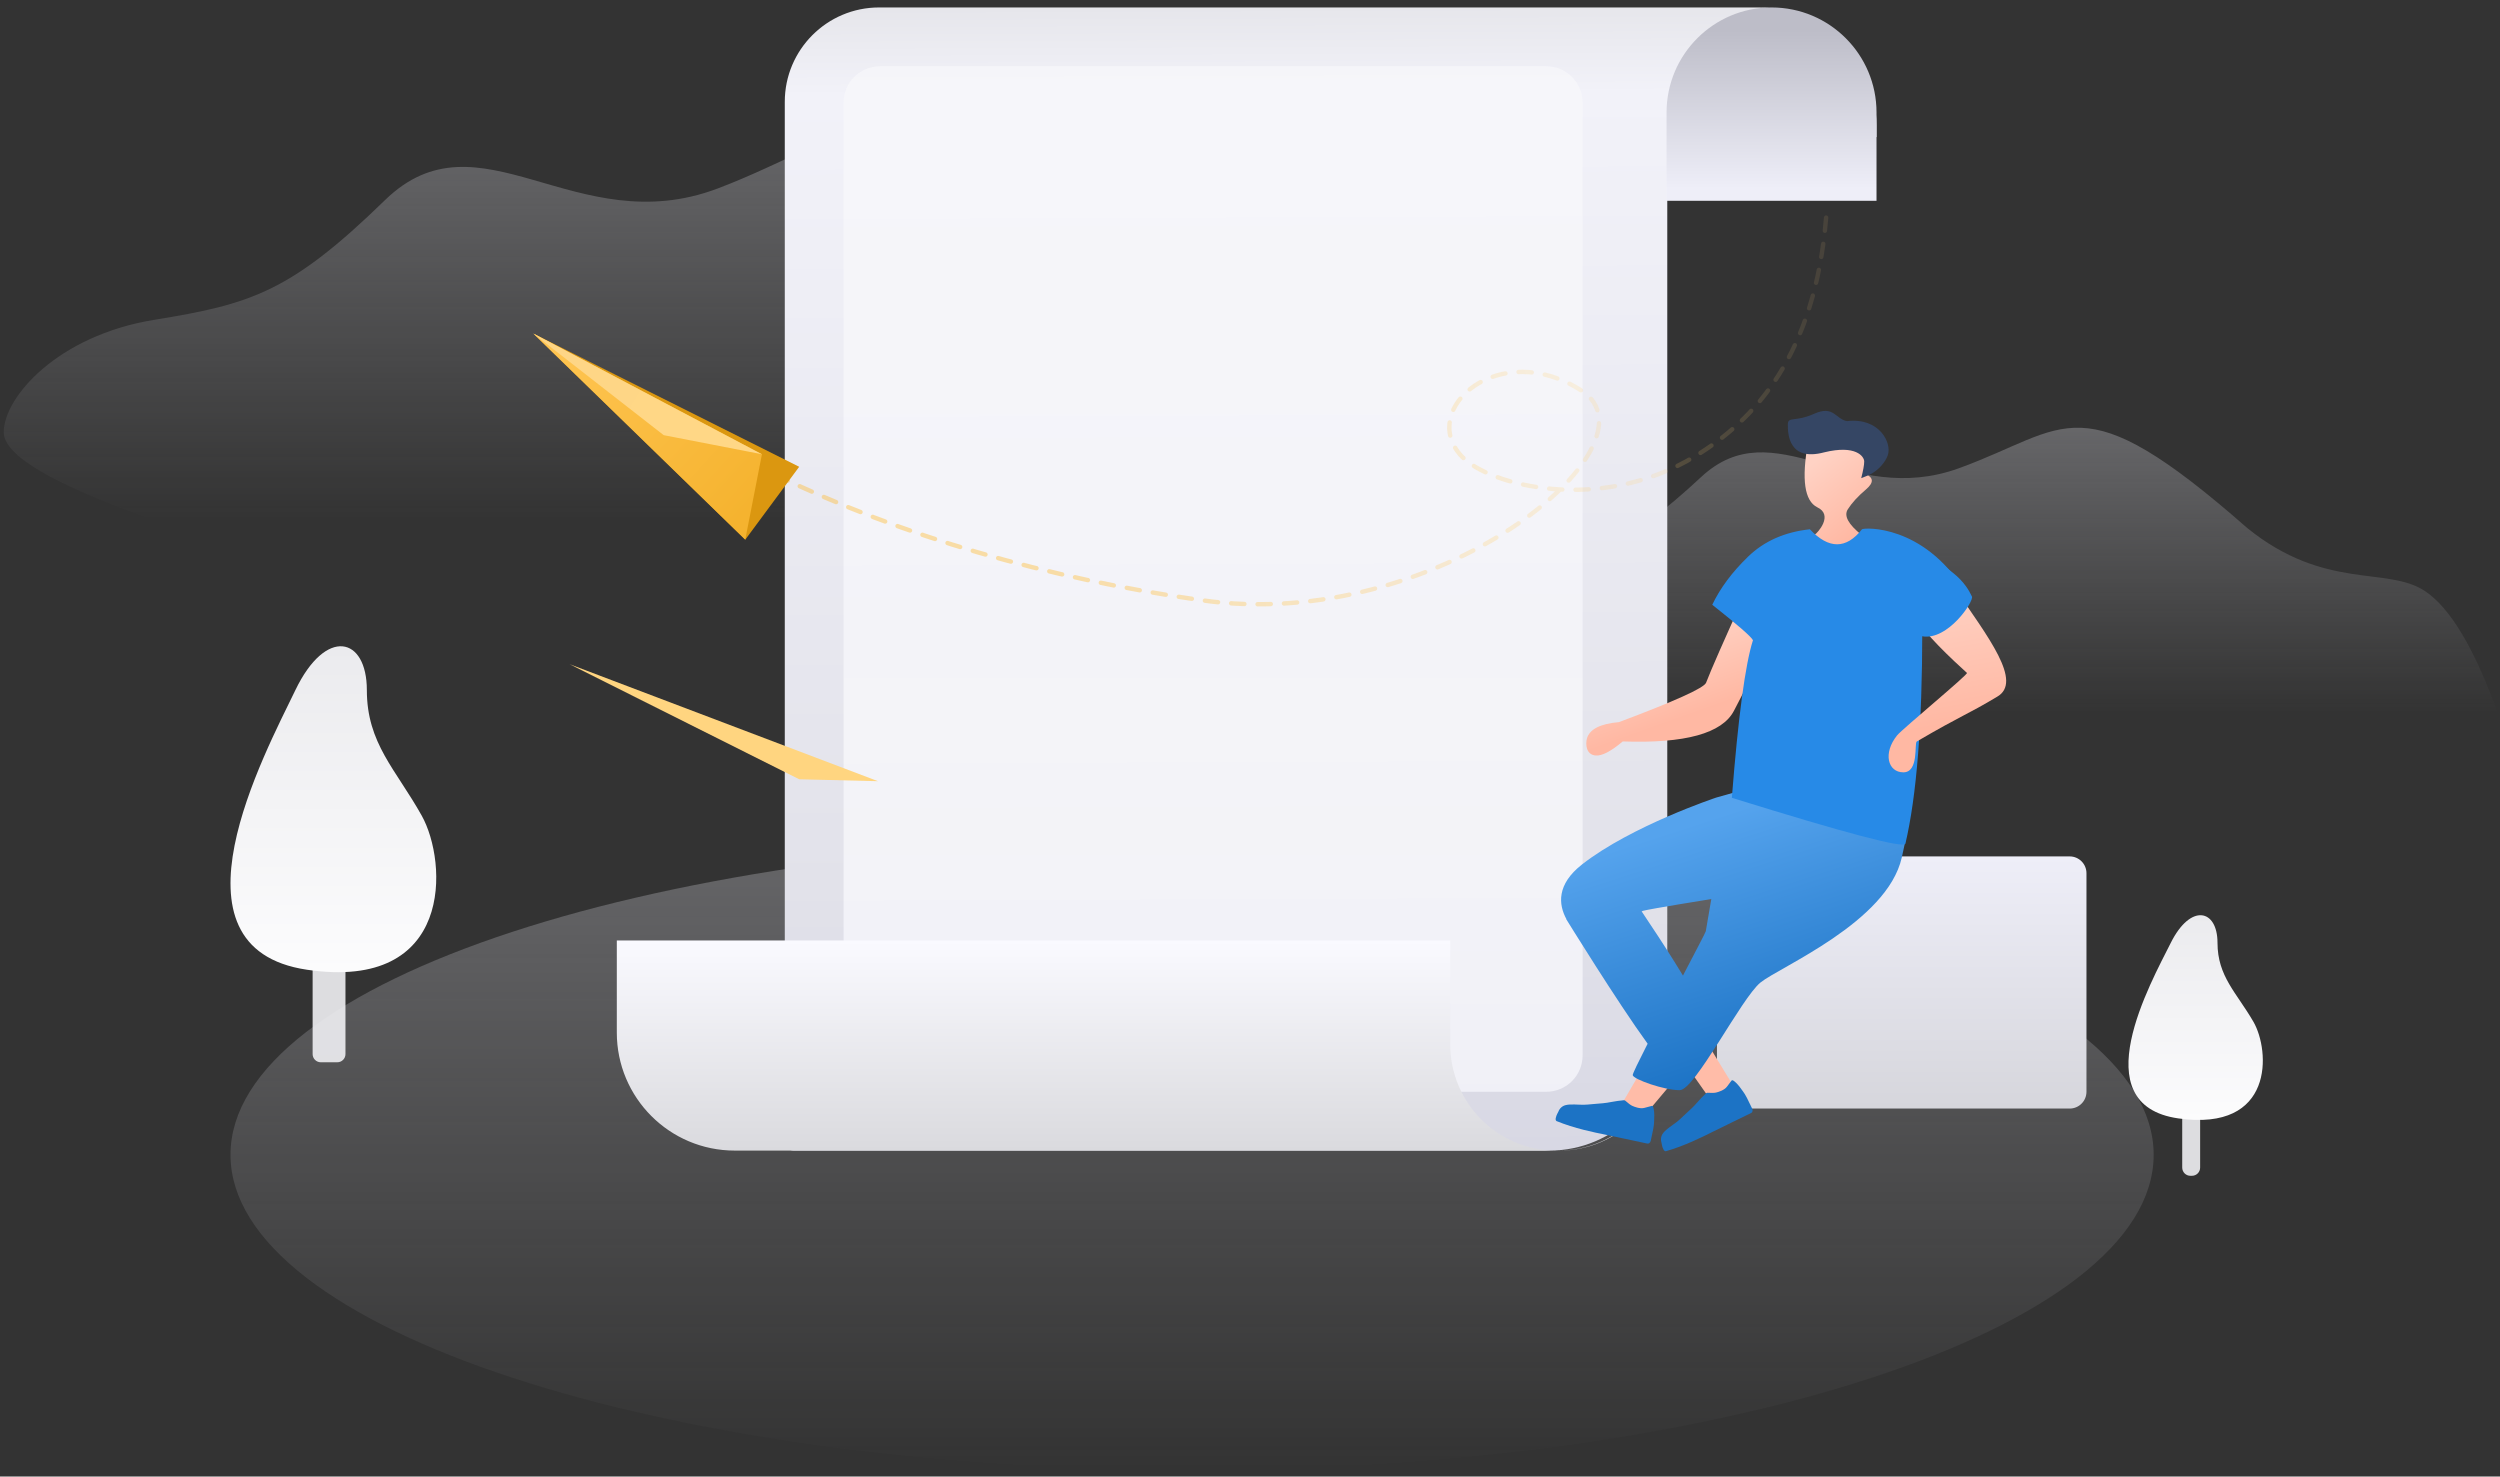 <svg width="320" height="189" viewBox="0 0 320 189" fill="none" xmlns="http://www.w3.org/2000/svg">
<rect x="0" y="0" width="320" height="189" fill="#333333" stroke="none"/>
<path opacity="0.302" d="M152.586 188.16C220.562 188.16 275.668 170.097 275.668 147.814C275.668 125.532 220.562 107.469 152.586 107.469C84.61 107.469 29.504 125.532 29.504 147.814C29.504 170.097 84.61 188.16 152.586 188.16Z" fill="url(#paint0_linear_2001_145643)"/>
<path opacity="0.302" d="M19.747 40.938C32.149 38.921 37.168 37.404 49.276 25.618C61.385 13.833 73.663 31.028 91.873 24.123C110.081 17.22 111.746 8.862 139.598 34.465C152.436 45.347 162.648 41.038 168.941 45.347C173.135 48.218 177.179 55.298 181.072 66.585H19.747C6.902 62.069 0.479 58.32 0.479 55.334C0.479 50.858 7.345 42.954 19.747 40.938Z" fill="url(#paint1_linear_2001_145643)"/>
<path opacity="0.302" d="M194.907 72.373C204.503 70.882 208.388 69.76 217.757 61.049C227.127 52.338 236.628 65.047 250.718 59.944C264.809 54.842 266.096 48.664 287.648 67.588C297.583 75.631 305.485 72.446 310.354 75.631C313.601 77.753 316.729 82.986 319.741 91.328H194.907C184.967 87.991 179.998 85.219 179.998 83.014C179.998 79.704 185.31 73.862 194.907 72.373Z" fill="url(#paint2_linear_2001_145643)"/>
<path d="M225.103 0.954C233.439 0.954 240.195 7.717 240.195 16.059V17.547H213.411V132.17C213.411 140.511 206.654 147.275 198.319 147.275H101.583C101.283 147.275 100.995 147.155 100.783 146.943C100.571 146.73 100.452 146.442 100.452 146.142V13.038C100.452 6.365 105.857 0.954 112.526 0.954H225.103Z" fill="url(#paint3_linear_2001_145643)"/>
<path opacity="0.712" d="M197.93 8.486H112.621C112.011 8.486 111.407 8.607 110.844 8.84C110.28 9.074 109.768 9.416 109.337 9.848C108.906 10.28 108.564 10.792 108.331 11.356C108.097 11.92 107.977 12.525 107.978 13.135V135.097C107.978 135.707 108.098 136.312 108.331 136.876C108.564 137.439 108.906 137.952 109.338 138.383C109.769 138.815 110.281 139.157 110.844 139.391C111.407 139.624 112.011 139.745 112.621 139.745H197.93C198.539 139.745 199.143 139.624 199.707 139.391C200.27 139.157 200.782 138.815 201.213 138.383C201.644 137.952 201.986 137.439 202.22 136.876C202.453 136.312 202.573 135.707 202.573 135.097V13.135C202.573 12.525 202.453 11.92 202.22 11.356C201.987 10.792 201.645 10.28 201.214 9.848C200.782 9.416 200.27 9.074 199.707 8.84C199.143 8.607 198.54 8.486 197.93 8.486Z" fill="url(#paint4_linear_2001_145643)"/>
<path d="M185.631 120.377V133.68C185.631 141.187 191.712 147.275 199.214 147.275H94.044C85.71 147.275 78.952 140.511 78.952 132.169V120.377H185.631ZM213.063 133.827C213.063 141.253 207.047 147.275 199.626 147.275H199.48C206.981 147.275 213.063 141.187 213.063 133.68L213.062 133.753L213.063 133.827Z" fill="url(#paint5_linear_2001_145643)"/>
<path d="M226.758 0.954C234.179 0.954 240.195 6.974 240.195 14.402L240.194 25.699H213.32V14.404C213.32 6.976 219.336 0.954 226.758 0.954Z" fill="url(#paint6_linear_2001_145643)"/>
<path opacity="0.398" d="M233.745 27.854C232.291 45.459 224.614 53.776 216.94 58.421C204.724 65.815 190.6 62.134 187.105 58.421C181.417 52.375 192.001 43.169 202.488 50.04C212.973 56.912 184.059 81.128 153.86 76.839C133.726 73.981 115.565 68.645 99.375 60.834" stroke="url(#paint7_linear_2001_145643)" stroke-width="0.564" stroke-linecap="round" stroke-dasharray="1.69 1.69"/>
<path fill-rule="evenodd" clip-rule="evenodd" d="M41.06 114.251H43.176C43.753 114.251 44.22 114.72 44.22 115.297V134.925C44.22 135.202 44.11 135.468 43.914 135.664C43.718 135.861 43.453 135.971 43.176 135.971H41.06C40.783 135.971 40.517 135.861 40.321 135.664C40.126 135.468 40.016 135.202 40.016 134.925V115.297C40.016 114.72 40.483 114.251 41.06 114.251Z" fill="#F0F0F3" fill-opacity="0.9"/>
<path fill-rule="evenodd" clip-rule="evenodd" d="M37.807 88.337C33.902 96.452 20.457 121.341 39.296 124.127C58.136 126.914 57.295 110.348 53.99 104.42C50.686 98.491 46.957 95.172 46.957 88.337C46.957 81.503 41.713 80.222 37.807 88.337Z" fill="url(#paint8_linear_2001_145643)"/>
<path fill-rule="evenodd" clip-rule="evenodd" d="M280.369 137.398H280.573C281.149 137.398 281.617 137.866 281.617 138.444V149.455C281.617 149.732 281.507 149.998 281.312 150.194C281.116 150.39 280.85 150.501 280.573 150.501H280.369C280.092 150.501 279.826 150.391 279.63 150.195C279.434 149.998 279.324 149.732 279.324 149.455V138.444C279.324 137.866 279.792 137.398 280.369 137.398Z" fill="#F0F0F3" fill-opacity="0.9"/>
<path fill-rule="evenodd" clip-rule="evenodd" d="M277.864 120.676C275.314 125.773 266.535 141.406 278.837 143.157C291.14 144.907 290.591 134.502 288.434 130.779C286.276 127.054 283.84 124.97 283.84 120.676C283.84 116.383 280.414 115.579 277.864 120.676Z" fill="url(#paint9_linear_2001_145643)"/>
<path d="M221.92 109.62H264.918C266.105 109.62 267.068 110.584 267.068 111.772V139.744C267.068 140.934 266.105 141.896 264.918 141.896H221.92C221.35 141.896 220.803 141.669 220.4 141.266C219.997 140.862 219.771 140.315 219.771 139.744V111.772C219.771 110.584 220.733 109.62 221.92 109.62Z" fill="url(#paint10_linear_2001_145643)"/>
<path d="M221.929 139.101L218.888 140.698L211.646 130.392L215.767 128.986L221.929 139.101Z" fill="#FFBCA8"/>
<path fill-rule="evenodd" clip-rule="evenodd" d="M218.553 139.873C218.487 139.877 218.424 139.901 218.372 139.942C217.556 140.694 216.959 141.486 216.512 141.883C215.776 142.538 215.14 143.199 214.662 143.582C214.183 143.965 213.266 144.523 212.894 145.017C212.759 145.185 212.667 145.384 212.627 145.597C212.587 145.809 212.6 146.028 212.665 146.234C212.712 146.402 212.717 146.717 212.905 147.102C212.977 147.25 213.106 147.388 213.236 147.352C215.597 146.687 217.922 145.525 219.223 144.871C220.509 144.225 222.464 143.295 224.159 142.457C224.334 142.372 224.377 142.119 224.284 141.919C223.732 140.753 223.428 140.131 223.109 139.71C222.804 139.307 222.505 138.791 221.935 138.362C221.84 138.29 221.708 138.219 221.637 138.313L221.054 139.088C220.701 139.556 219.967 139.774 219.65 139.848C219.437 139.898 219.073 139.906 218.553 139.873Z" fill="#1C73C5"/>
<path d="M211.004 142.193L207.345 141.735L212.181 133.428L217.019 135.042L211.004 142.193Z" fill="#FFBCA8"/>
<path fill-rule="evenodd" clip-rule="evenodd" d="M227.469 98.862L226.97 100.786L223.577 100.988L219.683 102.087C219.683 102.087 208.83 105.704 202.517 110.635C199.215 113.213 199.486 115.777 200.495 117.638L200.474 117.649C200.474 117.649 207.031 128.284 210.896 133.594C209.759 135.826 208.963 137.457 208.988 137.617C209.072 138.163 213.067 139.56 215.01 139.542C216.955 139.524 222.895 127.748 225.344 125.76C227.793 123.771 241.543 118.041 243.421 109.789C244.672 104.288 244.83 101.991 243.893 102.899L235.506 99.328L227.469 98.862ZM219.046 115.079L218.34 119.206C218.318 119.333 217.032 121.792 215.42 124.874C214.039 122.603 212.607 120.364 211.125 118.157L211.114 118.14L210.132 116.657C210.213 116.621 210.276 116.597 210.32 116.583C211.064 116.359 219.046 115.079 219.046 115.079Z" fill="url(#paint11_linear_2001_145643)"/>
<path fill-rule="evenodd" clip-rule="evenodd" d="M231.419 56.709C230.582 61.368 230.975 64.108 232.6 64.927C234.725 65.915 232.673 68.218 232.244 68.47C231.957 68.636 232.211 69.113 233.004 69.902C234.349 70.693 235.336 71.008 235.968 70.847C236.6 70.686 237.37 69.894 238.279 68.47C236.586 67.113 235.997 66.024 236.511 65.204C237.026 64.384 237.807 63.529 238.856 62.639C239.874 61.769 239.835 61.108 238.738 60.656C239.004 59.834 239.102 58.896 239.033 57.842L235.463 56.709L231.831 55.826L231.419 56.709Z" fill="url(#paint12_linear_2001_145643)"/>
<path fill-rule="evenodd" clip-rule="evenodd" d="M233.503 57.898C237.545 56.909 238.619 58.429 238.619 59.072C238.619 59.5 238.491 60.211 238.236 61.204C238.733 61.013 239.082 60.869 239.286 60.77C240.526 60.168 241.346 59.099 241.638 58.267C242.185 56.711 240.579 53.411 236.416 53.904C234.966 53.668 234.735 51.831 232.215 52.961C229.693 54.09 228.842 53.222 228.842 54.381C228.842 55.539 228.946 59.108 233.503 57.898Z" fill="#354664"/>
<path fill-rule="evenodd" clip-rule="evenodd" d="M223.514 75.711C220.706 81.879 218.993 85.776 218.373 87.4C218.085 88.073 214.371 89.751 207.231 92.431C204.837 92.638 203.47 93.335 203.126 94.524C202.93 95.287 203.018 96.595 204.236 96.704C205.048 96.777 206.206 96.176 207.709 94.904C215.685 95.185 220.429 93.879 221.94 90.99C223.451 88.1 225.753 83.626 228.845 77.569L223.884 75.192L223.514 75.711Z" fill="url(#paint13_linear_2001_145643)"/>
<path fill-rule="evenodd" clip-rule="evenodd" d="M231.664 67.747C234.084 70.311 236.307 70.311 238.336 67.747C238.689 67.515 246.137 67.154 251.417 75.526C251.469 75.844 249.988 77.57 246.973 80.704H246.051C246.046 92.781 245.327 101.874 243.894 107.985C243.706 108.621 236.3 106.666 221.677 102.12C222.491 91.76 223.392 85.036 224.38 81.948C224.146 81.485 222.408 79.973 219.169 77.41C220.19 75.268 221.724 73.21 223.772 71.234C225.82 69.257 228.45 68.095 231.664 67.747Z" fill="#278AE7"/>
<path fill-rule="evenodd" clip-rule="evenodd" d="M245.654 79.422C245.791 80.612 250.145 84.671 251.764 86.128C252.167 86.147 243.5 93.296 242.828 94.129C240.992 96.397 241.631 98.859 243.636 98.859C245.64 98.859 245.013 95.108 245.346 94.912C251.173 91.504 251.764 91.504 255.619 89.19C258.974 87.293 254.488 81.552 250.163 75.221C245.839 68.888 245.516 78.233 245.654 79.422Z" fill="url(#paint14_linear_2001_145643)"/>
<path fill-rule="evenodd" clip-rule="evenodd" d="M246.047 70.89C246.985 71.337 247.637 71.67 248.006 71.891C248.966 72.469 249.624 73.036 250.047 73.378C251.361 74.439 252.022 75.529 252.403 76.344C252.72 76.91 249.348 82.025 246.047 81.445C245.596 81.427 244.878 80.371 243.893 78.278L246.047 70.89Z" fill="#278AE7"/>
<path fill-rule="evenodd" clip-rule="evenodd" d="M208.034 140.887C207.981 140.848 207.917 140.828 207.851 140.829C206.745 140.918 205.787 141.176 205.19 141.213C204.208 141.275 203.302 141.404 202.688 141.41C202.074 141.418 201.009 141.293 200.412 141.453C200.202 141.502 200.008 141.602 199.845 141.745C199.683 141.888 199.559 142.068 199.483 142.27C199.417 142.431 199.228 142.683 199.137 143.103C199.103 143.264 199.12 143.452 199.245 143.502C201.514 144.434 204.062 144.952 205.489 145.237C206.9 145.521 209.013 145.992 210.862 146.377C211.053 146.417 211.244 146.245 211.293 146.029C211.575 144.771 211.719 144.093 211.726 143.564C211.734 143.059 211.814 142.468 211.63 141.779C211.599 141.663 211.538 141.526 211.426 141.557L210.489 141.808C209.924 141.96 209.21 141.679 208.915 141.542C208.717 141.451 208.425 141.232 208.034 140.887Z" fill="#1C73C5"/>
<path d="M68.273 42.701L102.295 59.749L95.396 69.076L68.273 42.701Z" fill="#DB9710"/>
<path d="M68.273 42.701L95.392 69.075L97.528 58.147L68.273 42.701Z" fill="url(#paint15_linear_2001_145643)"/>
<path d="M68.273 42.701L84.951 55.7L97.523 58.144L68.273 42.701Z" fill="url(#paint16_linear_2001_145643)"/>
<path d="M72.915 85.02L112.381 99.994L102.3 99.747L72.915 85.02Z" fill="#FFD580"/>
<defs>
<linearGradient id="paint0_linear_2001_145643" x1="152.586" y1="107.469" x2="152.586" y2="188.16" gradientUnits="userSpaceOnUse">
<stop stop-color="#DCDCE4"/>
<stop offset="1" stop-color="#DEDEE6" stop-opacity="0"/>
</linearGradient>
<linearGradient id="paint1_linear_2001_145643" x1="90.776" y1="17.093" x2="90.776" y2="66.585" gradientUnits="userSpaceOnUse">
<stop stop-color="#DCDCE4"/>
<stop offset="1" stop-color="#DEDEE6" stop-opacity="0"/>
</linearGradient>
<linearGradient id="paint2_linear_2001_145643" x1="249.869" y1="54.748" x2="249.869" y2="91.328" gradientUnits="userSpaceOnUse">
<stop stop-color="#DCDCE4"/>
<stop offset="1" stop-color="#DEDEE6" stop-opacity="0"/>
</linearGradient>
<linearGradient id="paint3_linear_2001_145643" x1="174.547" y1="147.275" x2="173.979" y2="0.954" gradientUnits="userSpaceOnUse">
<stop stop-color="#D8D8E4"/>
<stop offset="0.232" stop-color="#E2E2EA"/>
<stop offset="0.925" stop-color="#F2F2F9"/>
<stop offset="1" stop-color="#E6E6EB"/>
</linearGradient>
<linearGradient id="paint4_linear_2001_145643" x1="155.275" y1="8.486" x2="155.275" y2="129.184" gradientUnits="userSpaceOnUse">
<stop stop-color="#F8F8FB"/>
<stop offset="1" stop-color="#FAFAFE"/>
</linearGradient>
<linearGradient id="paint5_linear_2001_145643" x1="146.007" y1="120.377" x2="146.007" y2="147.275" gradientUnits="userSpaceOnUse">
<stop stop-color="#FAFAFF"/>
<stop offset="1" stop-color="#DADADE"/>
</linearGradient>
<linearGradient id="paint6_linear_2001_145643" x1="226.758" y1="24.196" x2="226.758" y2="3.94" gradientUnits="userSpaceOnUse">
<stop stop-color="#EEEEF8"/>
<stop offset="1" stop-color="#BDBDC8"/>
</linearGradient>
<linearGradient id="paint7_linear_2001_145643" x1="233.745" y1="51.331" x2="136.152" y2="79.234" gradientUnits="userSpaceOnUse">
<stop stop-color="#FFD685" stop-opacity="0.252"/>
<stop offset="1" stop-color="#FFB829"/>
</linearGradient>
<linearGradient id="paint8_linear_2001_145643" x1="42.673" y1="82.72" x2="42.673" y2="124.441" gradientUnits="userSpaceOnUse">
<stop stop-color="#EBEBEE"/>
<stop offset="1" stop-color="#FCFCFD"/>
</linearGradient>
<linearGradient id="paint9_linear_2001_145643" x1="281.043" y1="117.148" x2="281.043" y2="143.354" gradientUnits="userSpaceOnUse">
<stop stop-color="#EBEBEE"/>
<stop offset="1" stop-color="#FCFCFD"/>
</linearGradient>
<linearGradient id="paint10_linear_2001_145643" x1="243.419" y1="109.62" x2="243.419" y2="141.896" gradientUnits="userSpaceOnUse">
<stop stop-color="#EEEEF8"/>
<stop offset="1" stop-color="#D6D6DC"/>
</linearGradient>
<linearGradient id="paint11_linear_2001_145643" x1="234.199" y1="134.431" x2="224.019" y2="103.067" gradientUnits="userSpaceOnUse">
<stop stop-color="#1B72C4"/>
<stop offset="1" stop-color="#55A3ED"/>
</linearGradient>
<linearGradient id="paint12_linear_2001_145643" x1="233.234" y1="58.256" x2="239.922" y2="66.542" gradientUnits="userSpaceOnUse">
<stop stop-color="#FFD2C4"/>
<stop offset="1" stop-color="#FFB8A3"/>
</linearGradient>
<linearGradient id="paint13_linear_2001_145643" x1="215.945" y1="79.796" x2="219.701" y2="90.305" gradientUnits="userSpaceOnUse">
<stop stop-color="#FFD2C4"/>
<stop offset="1" stop-color="#FFB8A3"/>
</linearGradient>
<linearGradient id="paint14_linear_2001_145643" x1="249.266" y1="75.313" x2="252.214" y2="92.28" gradientUnits="userSpaceOnUse">
<stop stop-color="#FFD2C4"/>
<stop offset="1" stop-color="#FFB8A3"/>
</linearGradient>
<linearGradient id="paint15_linear_2001_145643" x1="69.507" y1="45.764" x2="93.588" y2="67.582" gradientUnits="userSpaceOnUse">
<stop stop-color="#FFC552"/>
<stop offset="1" stop-color="#F5B32F"/>
</linearGradient>
<linearGradient id="paint16_linear_2001_145643" x1="72.009" y1="48.848" x2="87.495" y2="58.371" gradientUnits="userSpaceOnUse">
<stop stop-color="#FED686"/>
<stop offset="1" stop-color="#FFD786"/>
</linearGradient>
</defs>
</svg>
